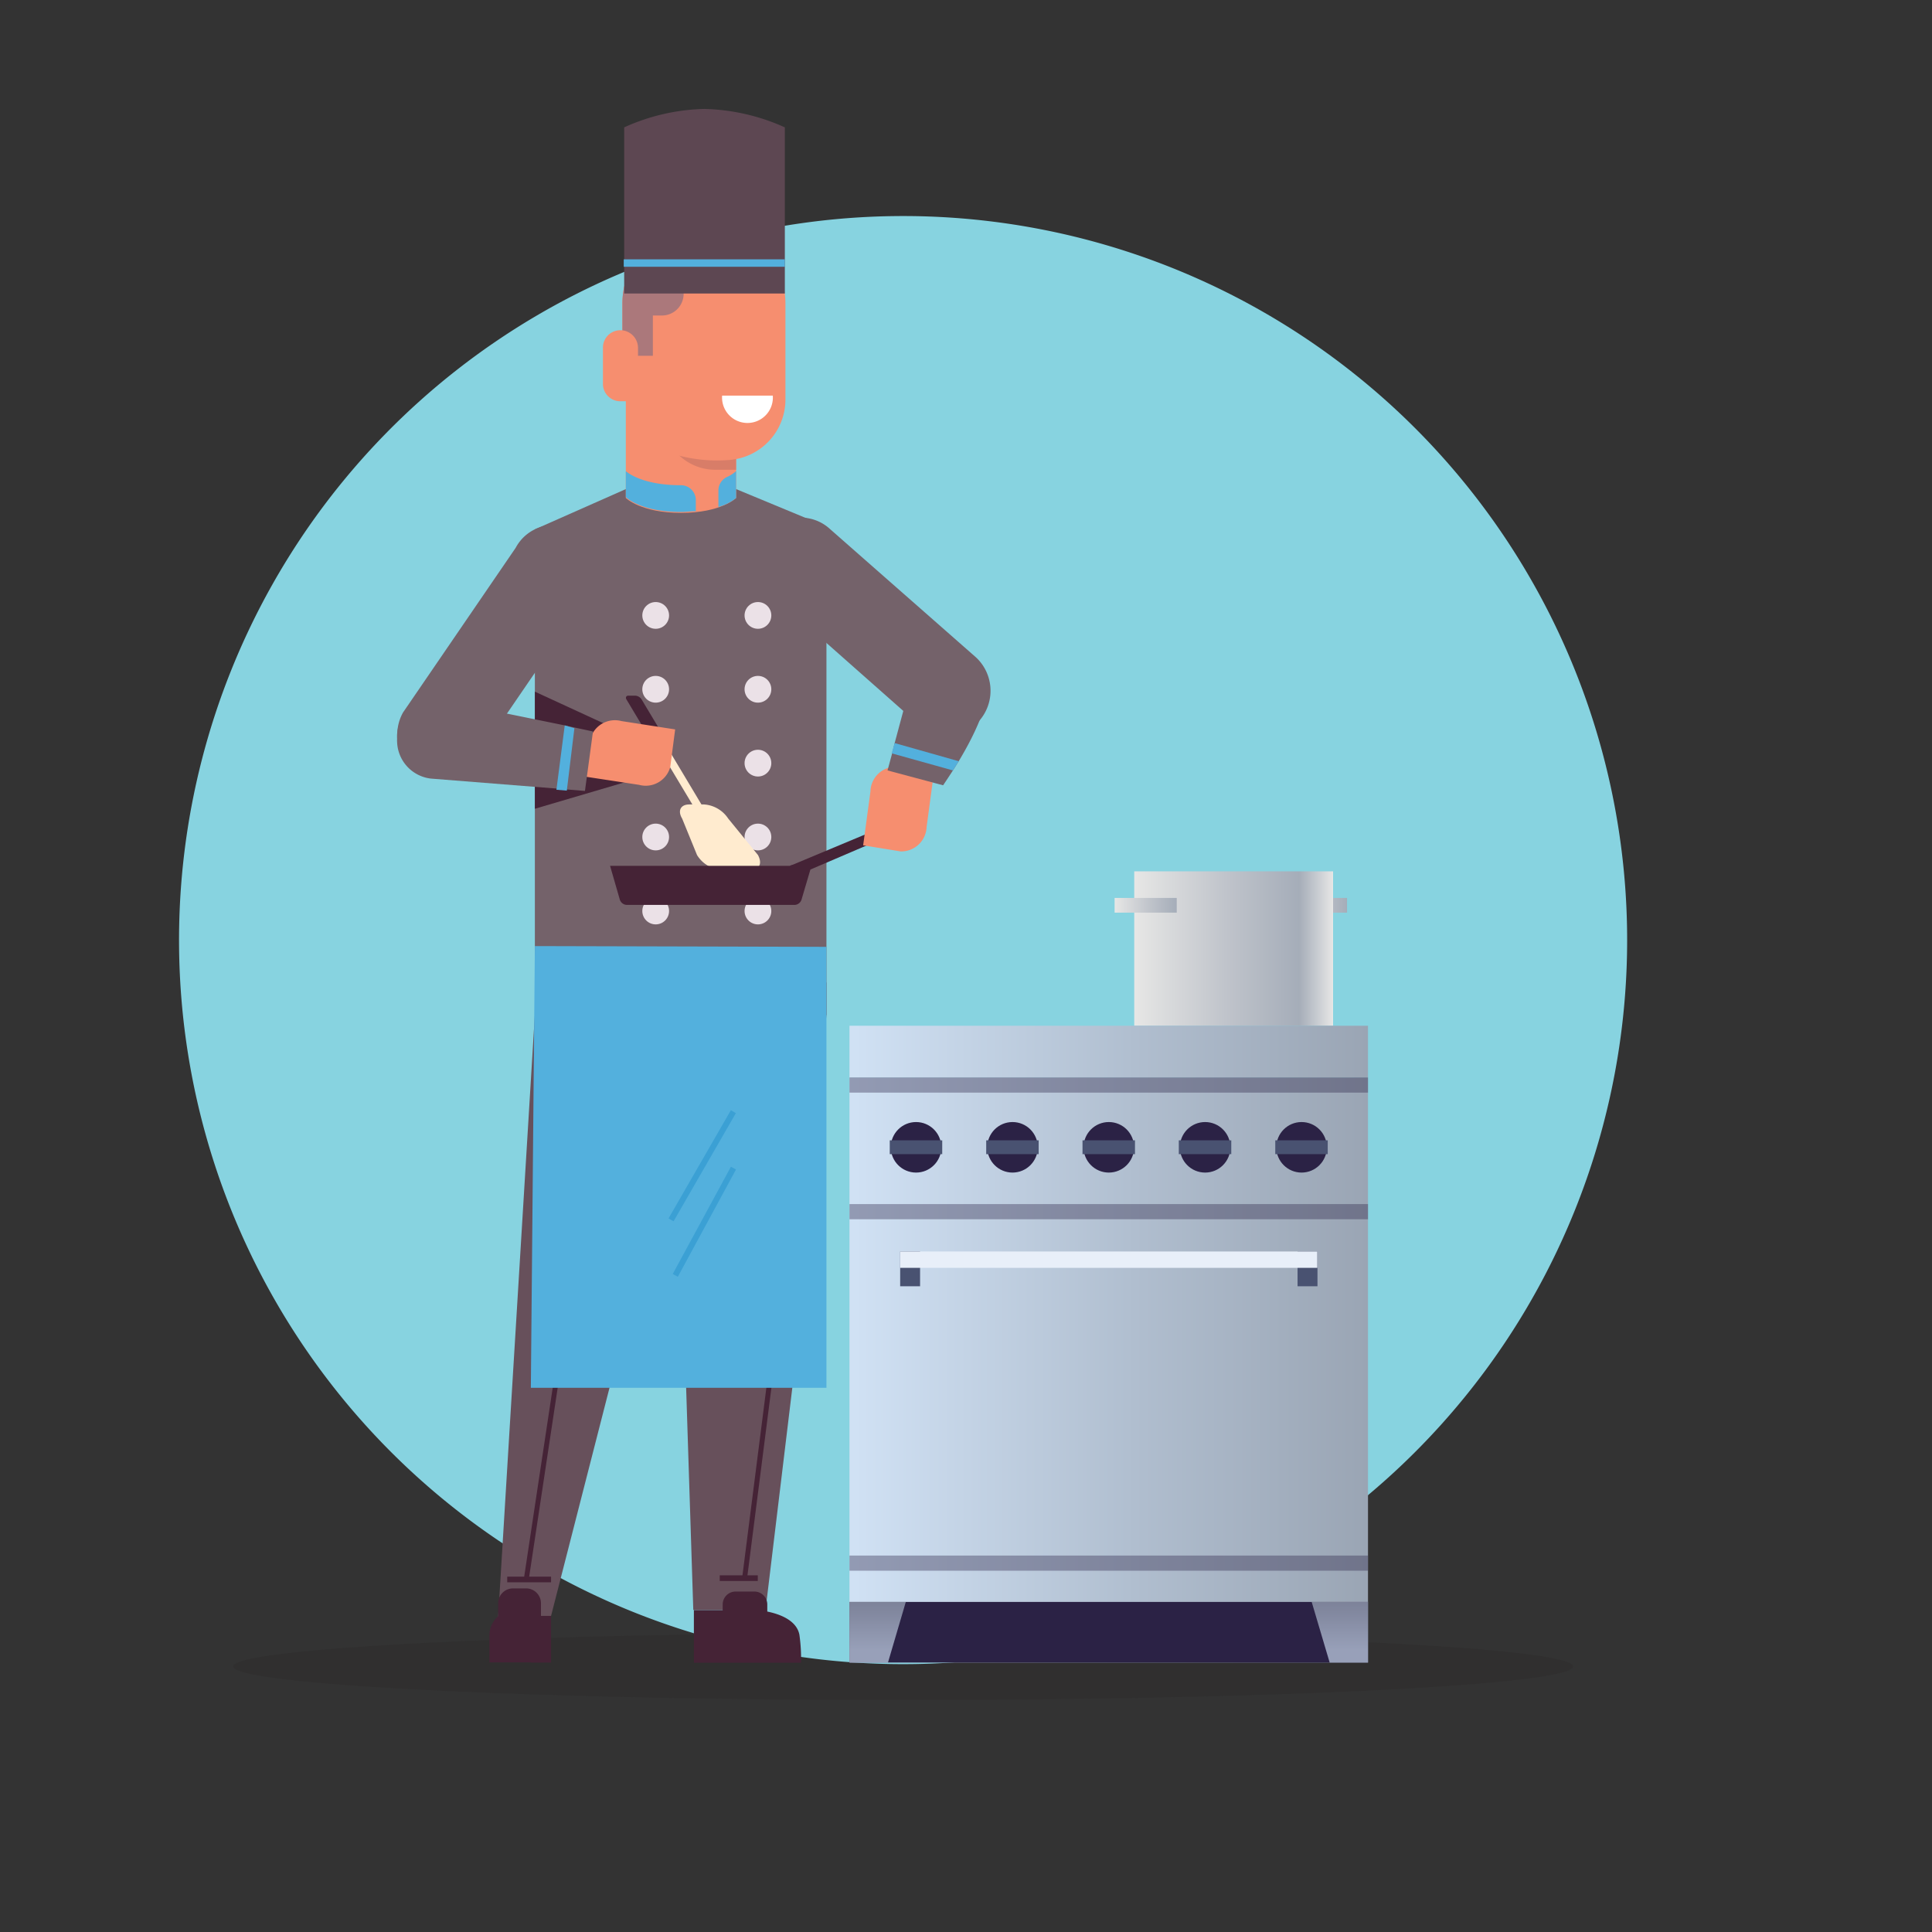 <svg id="Layer_1" data-name="Layer 1" xmlns="http://www.w3.org/2000/svg" xmlns:xlink="http://www.w3.org/1999/xlink" viewBox="0 0 130 130"><rect x="0" y="0" width="130" height="130" fill="#333333" stroke="none"/><defs><style>.cls-1{fill:#231f20;opacity:0.2;isolation:isolate;}.cls-2{fill:#87d3e0;}.cls-3{fill:url(#linear-gradient);}.cls-4{fill:url(#linear-gradient-2);}.cls-5{fill:url(#linear-gradient-3);}.cls-6{fill:#74626a;}.cls-7{fill:#452336;}.cls-8{fill:#ebe1e7;}.cls-9{fill:#f68e6f;}.cls-10{fill:#53b0dd;}.cls-11{fill:#6ac5ef;}.cls-12{fill:#d87d68;}.cls-13{fill:#67505b;}.cls-14{fill:#58525b;}.cls-15{fill:#ab787b;}.cls-16{fill:#fff;}.cls-17{fill:#3ba0d4;}.cls-18{fill:#5d4752;}.cls-19{fill:#ffebcf;}.cls-20{fill:url(#linear-gradient-4);}.cls-21{fill:url(#linear-gradient-5);}.cls-22,.cls-23{fill:#2b2245;}.cls-22{opacity:0.37;}.cls-24,.cls-25{opacity:0.66;}.cls-24{fill:url(#linear-gradient-6);}.cls-25{fill:url(#linear-gradient-7);}.cls-26{fill:#495271;}.cls-27{fill:#e8eff9;}</style><linearGradient id="linear-gradient" x1="86.46" y1="60.91" x2="90.63" y2="60.91" gradientUnits="userSpaceOnUse"><stop offset="0.01" stop-color="#e6e6e5"/><stop offset="0.56" stop-color="#c0c4cb"/><stop offset="1" stop-color="#a5adb9"/></linearGradient><linearGradient id="linear-gradient-2" x1="76.32" y1="63.82" x2="89.69" y2="63.82" gradientUnits="userSpaceOnUse"><stop offset="0.01" stop-color="#e6e6e5"/><stop offset="0.46" stop-color="#c0c4cb"/><stop offset="0.83" stop-color="#a5adb9"/><stop offset="1" stop-color="#e6e6e5"/></linearGradient><linearGradient id="linear-gradient-3" x1="75" y1="60.91" x2="79.18" y2="60.91" xlink:href="#linear-gradient"/><linearGradient id="linear-gradient-4" x1="57.16" y1="70.76" x2="92.05" y2="70.76" gradientUnits="userSpaceOnUse"><stop offset="0.01" stop-color="#d0e1f4"/><stop offset="0.55" stop-color="#b0becf"/><stop offset="1" stop-color="#9aa5b4"/></linearGradient><linearGradient id="linear-gradient-5" x1="57.16" y1="92.18" x2="92.05" y2="92.18" xlink:href="#linear-gradient-4"/><linearGradient id="linear-gradient-6" x1="59.06" y1="111.11" x2="59.06" y2="106.63" xlink:href="#linear-gradient-4"/><linearGradient id="linear-gradient-7" x1="731.1" y1="111.11" x2="731.1" y2="106.63" gradientTransform="matrix(-1, 0, 0, 1, 821.26, 0)" xlink:href="#linear-gradient-4"/></defs><ellipse id="Ellipse_7" data-name="Ellipse 7" class="cls-1" cx="60.77" cy="112.13" rx="45.08" ry="2.26"/><path id="Path_3023" data-name="Path 3023" class="cls-2" d="M60.24,14.54A48.72,48.72,0,1,1,12.05,63.78,48.72,48.72,0,0,1,60.24,14.54Z"/><rect class="cls-3" x="86.46" y="60.42" width="4.18" height="0.99"/><rect class="cls-4" x="76.32" y="58.63" width="13.38" height="10.39"/><rect class="cls-5" x="75" y="60.42" width="4.18" height="0.99"/><path class="cls-6" d="M66,48.37h0a2.88,2.88,0,0,1-4.23.34L52,40.07a3.05,3.05,0,0,1-.39-4.13h0a2.89,2.89,0,0,1,4.23-.35l9.84,8.65A3.07,3.07,0,0,1,66,48.37Z"/><path class="cls-6" d="M28.12,51.94h0a3,3,0,0,1-1-4L34.7,36.86a2.88,2.88,0,0,1,4.06-1.1h0a3,3,0,0,1,1,4L32.18,50.84A2.87,2.87,0,0,1,28.12,51.94Z"/><polygon class="cls-6" points="49.53 32.91 42.11 32.91 35.99 35.62 35.99 68.27 55.61 68.27 55.61 35.43 49.53 32.91"/><polygon class="cls-7" points="42.27 52.57 35.99 54.42 35.99 46.54 42.48 49.53 42.27 52.57"/><circle class="cls-8" cx="44.12" cy="41.41" r="0.9"/><circle class="cls-8" cx="51" cy="41.41" r="0.9"/><circle class="cls-8" cx="44.12" cy="46.38" r="0.9"/><circle class="cls-8" cx="51" cy="46.38" r="0.9"/><circle class="cls-8" cx="44.12" cy="51.35" r="0.9"/><circle class="cls-8" cx="51" cy="51.35" r="0.9"/><circle class="cls-8" cx="44.12" cy="56.32" r="0.9"/><circle class="cls-8" cx="51" cy="56.32" r="0.9"/><circle class="cls-8" cx="44.12" cy="61.3" r="0.9"/><circle class="cls-8" cx="51" cy="61.3" r="0.9"/><path class="cls-9" d="M49.53,33.51s-1,1-3.71,1-3.71-1-3.71-1V25.39h7.42Z"/><path class="cls-10" d="M45.82,32.65h0a1,1,0,0,1,1,1v.75c-.31,0-.65.05-1,.05-2.73,0-3.71-1-3.71-1V31.7S43.09,32.65,45.82,32.65Z"/><path class="cls-10" d="M49.53,31.7v1.81a3.2,3.2,0,0,1-1.19.6V33a1,1,0,0,1,.59-.91A2.32,2.32,0,0,0,49.53,31.7Z"/><rect class="cls-11" x="42.11" y="23.58" width="7.42" height="1.8"/><path class="cls-12" d="M44.59,27.91h4.94a0,0,0,0,1,0,0v3.7a0,0,0,0,1,0,0h-1.4a3.54,3.54,0,0,1-3.54-3.54v-.15A0,0,0,0,1,44.59,27.91Z"/><polygon class="cls-13" points="55.61 68.27 55.61 68.28 53.75 89.76 51.51 108.33 46.65 108.33 45.5 72.62 46.61 68.27 55.61 68.27"/><rect class="cls-7" x="48.43" y="106" width="2.56" height="0.38"/><polygon class="cls-7" points="49.93 106.23 54.22 72.56 54.57 72.53 50.27 106.2 49.93 106.23"/><polygon class="cls-14" points="55.61 68.27 55.61 68.28 55.61 68.27 55.61 68.27"/><polygon class="cls-13" points="47.22 68.27 41.92 89.84 37.08 108.73 33.52 108.79 35.99 68.27 47.22 68.27"/><rect class="cls-7" x="34.13" y="106.09" width="2.95" height="0.38"/><polygon class="cls-7" points="35.24 106.3 40.32 72.65 40.66 72.61 35.58 106.27 35.24 106.3"/><path class="cls-7" d="M53.79,110c-.26-1.39-2.49-1.66-3-1.66h-4.1v3.54H53.9A11.24,11.24,0,0,0,53.79,110Z"/><path class="cls-7" d="M48.58,107h3a0,0,0,0,1,0,0v.67a.87.87,0,0,1-.87.87H49.45a.87.87,0,0,1-.87-.87V107A0,0,0,0,1,48.58,107Z" transform="translate(100.19 215.64) rotate(-179.99)"/><path class="cls-7" d="M34.5,106.88h.9a1,1,0,0,1,1,1v2.3a0,0,0,0,1,0,0H33.52a0,0,0,0,1,0,0v-2.3A1,1,0,0,1,34.5,106.88Z"/><rect class="cls-7" x="35.72" y="108.73" width="1.36" height="3.14"/><path class="cls-7" d="M34.66,108.33h0a1.72,1.72,0,0,1,1.72,1.72v1.81a0,0,0,0,1,0,0H32.93a0,0,0,0,1,0,0v-1.81A1.72,1.72,0,0,1,34.66,108.33Z"/><rect class="cls-7" x="35.99" y="66.11" width="19.61" height="2.18"/><polygon class="cls-7" points="43.3 73.61 48.13 73.61 45.63 75.97 43.3 73.61"/><path class="cls-9" d="M41.88,20.43v2.32h.25v6.19a10.18,10.18,0,0,0,7.06,2,4.08,4.08,0,0,0,3.66-4.05V20.43a5.36,5.36,0,0,0-5.36-5.36h-.24A5.37,5.37,0,0,0,41.88,20.43Z"/><path class="cls-15" d="M52.38,18.24a5.35,5.35,0,0,0-4.89-3.17h-.24a5.36,5.36,0,0,0-5.37,5.36v2.32h.25v1.19h1.8V21.23h.64A1.46,1.46,0,0,0,46,19.77v0a1.52,1.52,0,0,1,1.51-1.51Z"/><path class="cls-16" d="M52,26.62a1.71,1.71,0,1,1-3.41,0Z"/><path class="cls-9" d="M41.74,22.22h0a1.19,1.19,0,0,1,1.19,1.19V27a0,0,0,0,1,0,0H41.74a1.17,1.17,0,0,1-1.17-1.17V23.39A1.17,1.17,0,0,1,41.74,22.22Z"/><polygon class="cls-10" points="35.99 63.66 55.61 63.71 55.61 93.38 35.72 93.38 35.99 63.66"/><rect class="cls-17" x="43.05" y="78.24" width="8.4" height="0.39" transform="translate(-44.3 80.24) rotate(-60.06)"/><rect class="cls-17" x="43.29" y="82.02" width="8.21" height="0.39" transform="translate(-47.47 84.68) rotate(-61.53)"/><path class="cls-18" d="M52.81,8.57a13.92,13.92,0,0,0-5.43-1.24A13.82,13.82,0,0,0,42,8.57V19.75H52.81Z"/><rect class="cls-10" x="41.97" y="17.45" width="10.84" height="0.5"/><path class="cls-19" d="M50.52,58.53h-2a2.1,2.1,0,0,1-1.62-1l-1-2.45c-.32-.53-.1-.95.48-.95h1a2.12,2.12,0,0,1,1.62.95l2,2.45C51.31,58.1,51.1,58.53,50.52,58.53Z"/><polygon class="cls-19" points="43.1 47.28 42.48 47.28 47.2 55.15 47.81 55.15 43.1 47.28"/><path class="cls-7" d="M44.38,49.53H43.9a.54.54,0,0,1-.42-.25l-1.33-2.22c-.08-.14,0-.25.12-.25h.48a.54.54,0,0,1,.42.25l1.33,2.22C44.58,49.42,44.53,49.53,44.38,49.53Z"/><path class="cls-9" d="M43,52.81l-3.61-.55.33-2.54a1.72,1.72,0,0,1,2.1-1.2l3.61.56-.33,2.53A1.71,1.71,0,0,1,43,52.81Z"/><path class="cls-6" d="M39.9,49.22l-.54,4-1.22-.1-.7-.06L29,52.39a2.57,2.57,0,0,1-2.28-2.47,1.41,1.41,0,0,1,0-.2,2.5,2.5,0,0,1,2.84-2.63L38,48.81l.69.15Z"/><path class="cls-7" d="M61.7,55.11a.34.34,0,0,0-.45-.23l-7.92,3.31a.48.48,0,0,0-.18.07H41.05l.65,2.25a.51.51,0,0,0,.5.38H53.44a.51.51,0,0,0,.5-.38l.59-2,7-3A.34.34,0,0,0,61.7,55.11Z"/><path class="cls-9" d="M62.35,55.64,62.84,52l-2.52-.41a1.71,1.71,0,0,0-1.75,1.67l-.49,3.62,2.52.41A1.71,1.71,0,0,0,62.35,55.64Z"/><path class="cls-6" d="M64.51,51.22l-.39.62c-.38.59-.66,1-.66,1l-3.74-1,.3-1.11L60.2,50l1.48-5.51a2.64,2.64,0,0,1,2-.87,2.82,2.82,0,0,1,2.18,1C67.41,45.81,65.73,49.19,64.51,51.22Z"/><path class="cls-10" d="M64.51,51.22l-.39.62L60,50.69,60.2,50Z"/><path class="cls-10" d="M38.65,49l-.51,4.2-.7-.06L38,48.81Z"/><rect class="cls-20" x="57.16" y="69.02" width="34.89" height="3.48"/><rect class="cls-21" x="57.16" y="72.5" width="34.89" height="39.37"/><rect class="cls-22" x="57.16" y="72.5" width="34.89" height="1.02"/><rect class="cls-22" x="57.16" y="81.02" width="34.89" height="1.02"/><rect class="cls-22" x="57.16" y="104.67" width="34.89" height="1.02"/><rect class="cls-23" x="57.16" y="107.79" width="34.89" height="4.08"/><polygon class="cls-24" points="59.75 111.87 57.16 111.87 57.16 107.79 60.95 107.79 59.75 111.87"/><polygon class="cls-25" points="89.47 111.87 92.05 111.87 92.05 107.79 88.26 107.79 89.47 111.87"/><circle class="cls-23" cx="61.64" cy="77.2" r="1.7"/><rect class="cls-26" x="59.87" y="76.73" width="3.53" height="0.93"/><circle class="cls-23" cx="68.13" cy="77.2" r="1.7"/><rect class="cls-26" x="66.36" y="76.73" width="3.53" height="0.93"/><circle class="cls-23" cx="74.61" cy="77.2" r="1.7"/><rect class="cls-26" x="72.84" y="76.73" width="3.53" height="0.93"/><circle class="cls-23" cx="81.09" cy="77.2" r="1.7"/><rect class="cls-26" x="79.32" y="76.73" width="3.53" height="0.93"/><circle class="cls-23" cx="87.58" cy="77.2" r="1.7"/><rect class="cls-26" x="85.81" y="76.73" width="3.53" height="0.93"/><rect class="cls-26" x="60.57" y="84.21" width="1.34" height="2.34"/><rect class="cls-26" x="87.31" y="84.21" width="1.34" height="2.34"/><rect class="cls-27" x="60.57" y="84.21" width="28.07" height="1.1"/></svg>